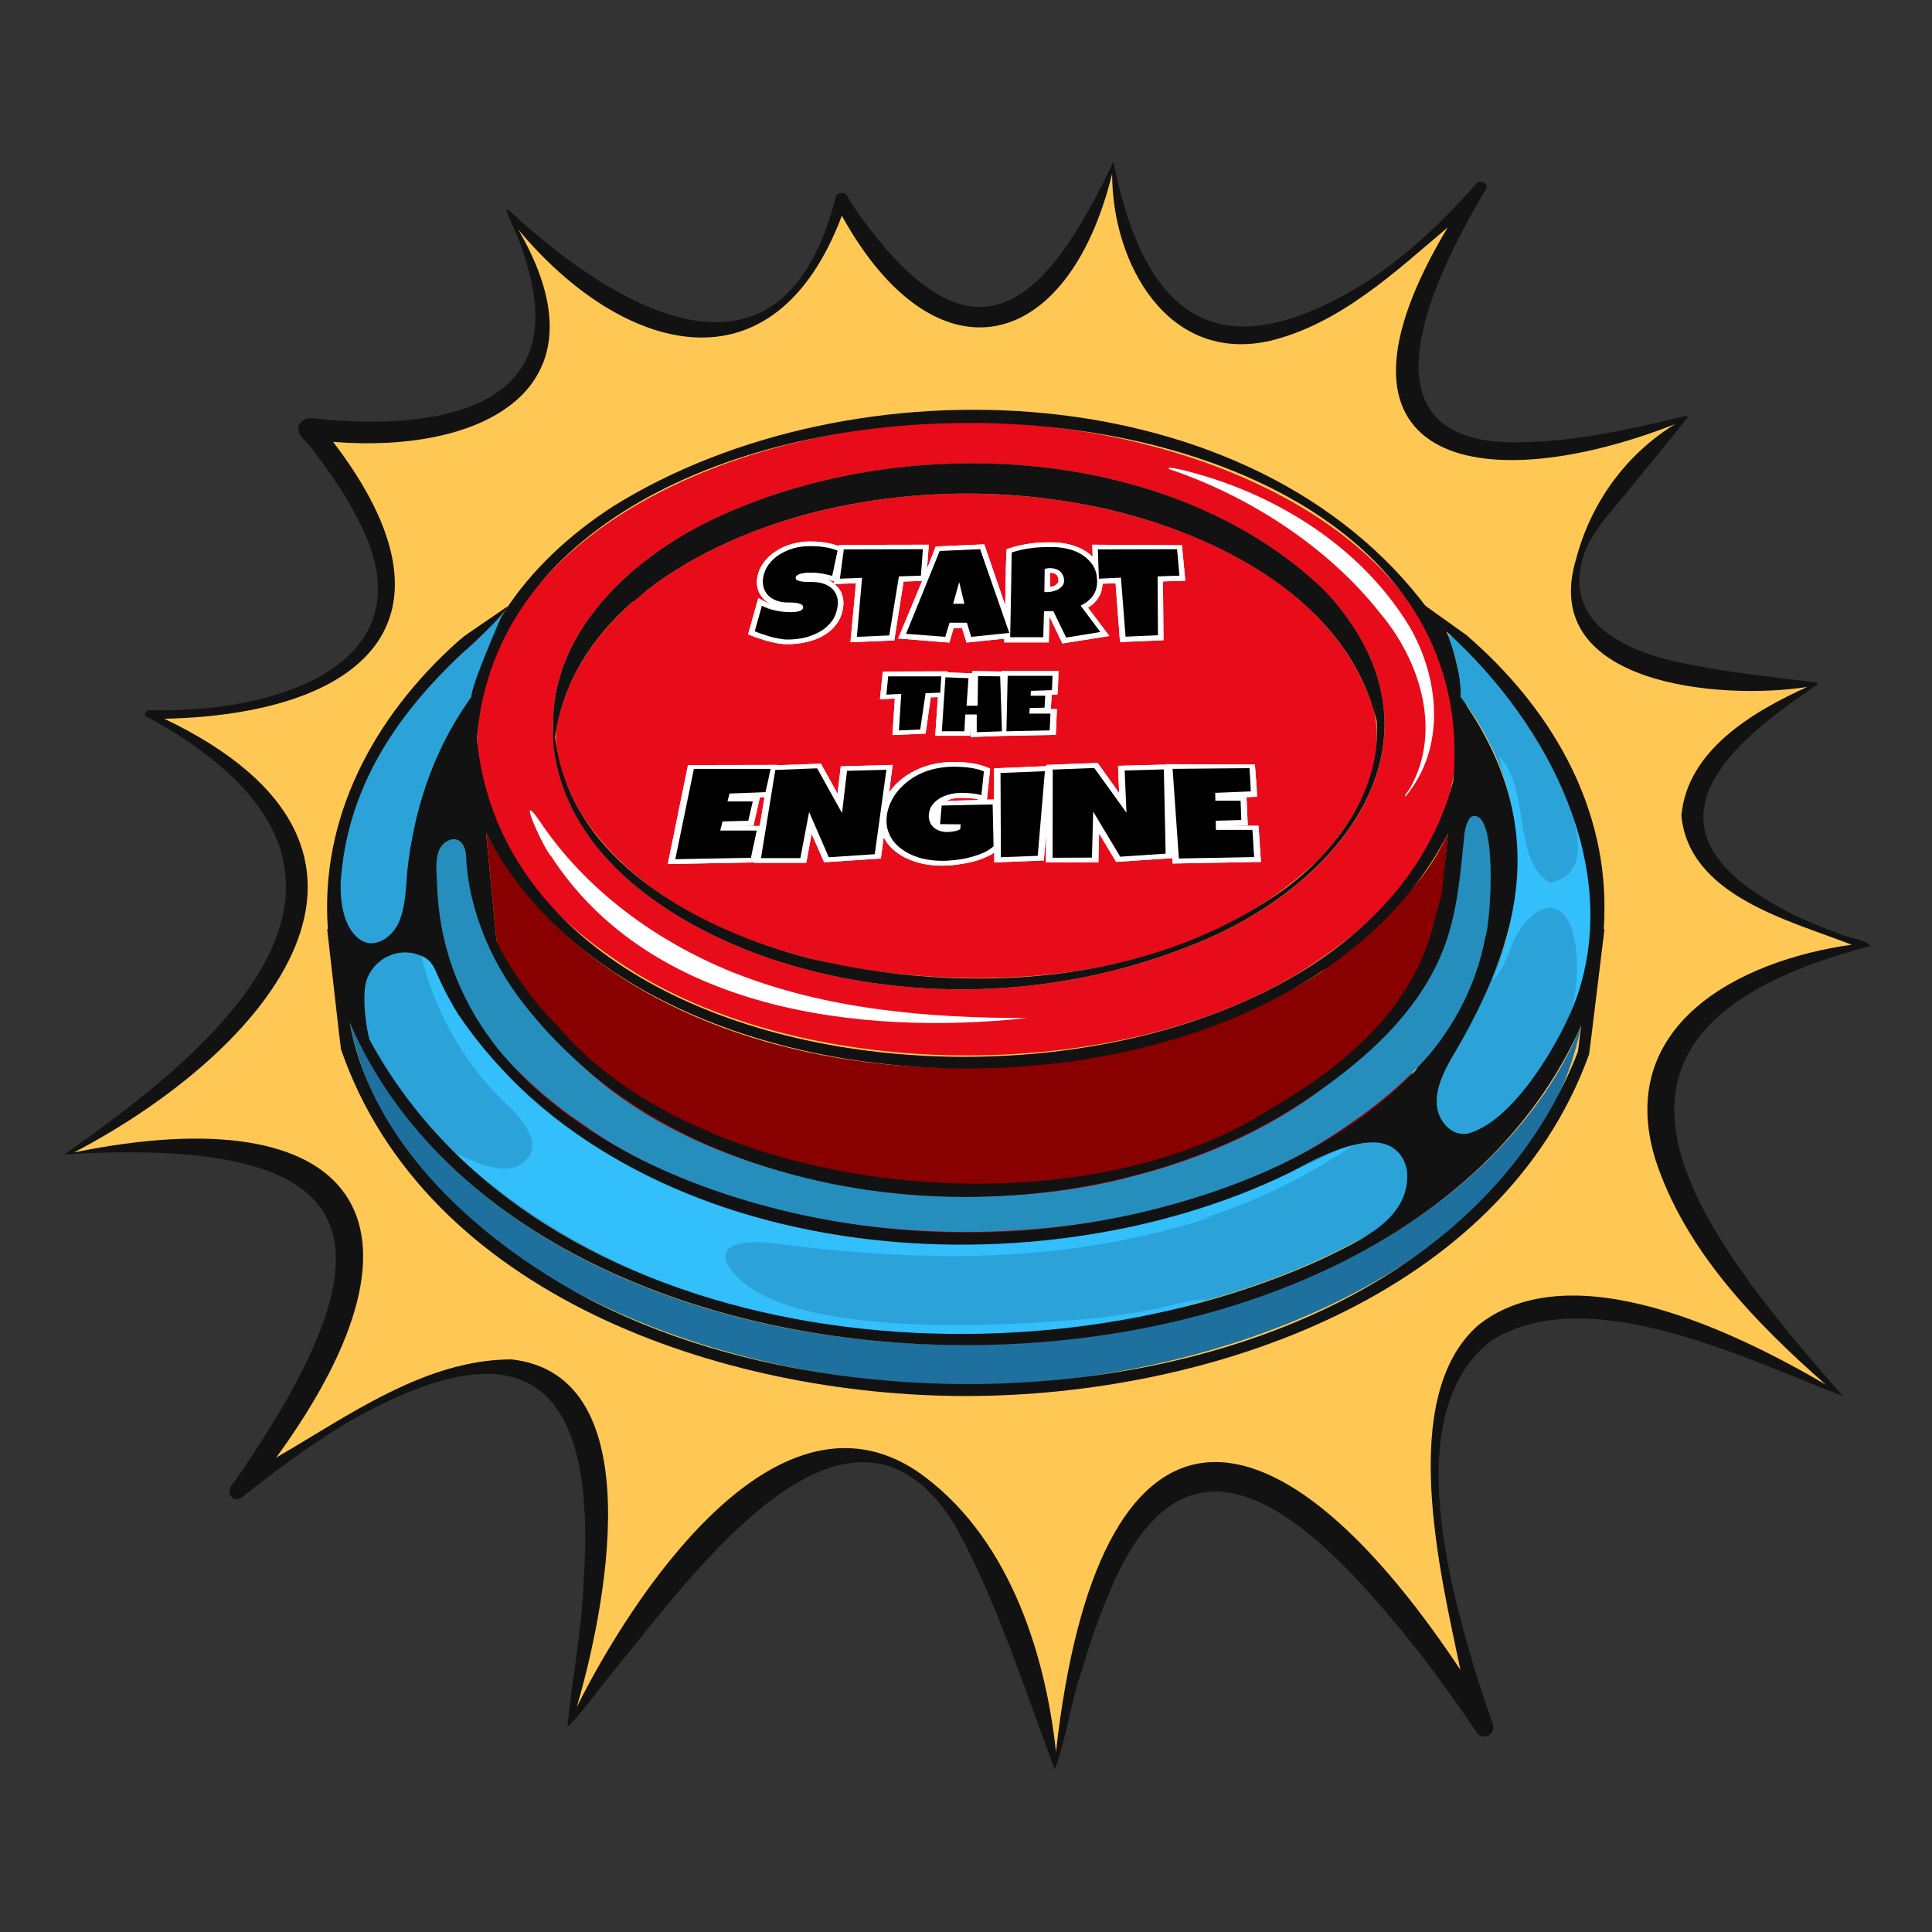 <?xml version="1.0" encoding="utf-8"?>
<!-- Generator: Adobe Illustrator 26.0.0, SVG Export Plug-In . SVG Version: 6.00 Build 0)  -->
<svg version="1.1" id="Layer_1" xmlns="http://www.w3.org/2000/svg" xmlns:xlink="http://www.w3.org/1999/xlink" x="0px" y="0px"
	 viewBox="0 0 1080 1080" style="enable-background:new 0 0 1080 1080;" xml:space="preserve">
<rect x="0" y="0" width="1080" height="1080" fill="#333333" stroke="none"/>
<style type="text/css">
	.st0{fill:#121212;}
	.st1{fill:#FFC855;}
	.st2{fill:#890000;}
	.st3{fill:#E80C1B;}
	.st4{fill:#FFFFFF;}
	.st5{fill:#2BA3D8;}
	.st6{fill:#268EBC;}
	.st7{fill:#1E719F;}
	.st8{fill:#32BFFC;}
</style>
<g id="XMLID_00000084528609991646987820000016758803742659463861_">
	<path class="st0" d="M1045.6,528.8c-180.9,47.1-102.9,152.3-15.4,251.6c-52.5-19.9-142.7-65.3-196.7-30.8
		c-49.7,38.5-24.5,132.2-9.1,183.7c3.1,10,6.4,19.9,9.9,29.9c2.5,6.6-6.1,10.8-9.3,4.4c-10.1-14.8-20.7-29.7-31.6-43.8
		c-50.7-63.5-127.3-149.5-174.4-30.7c-5.9,13.7-10.6,28.4-14.9,42.7c-5.8,17-8.2,37.1-14.5,53.3c-16.4-43.6-32.1-93.2-55-135.2
		C476,756,387.3,880.2,345.8,930.7c-10.6,12.6-18.9,25.1-28.6,34.8c2.4-26.1,8-53.8,9-80.5c7.4-107.2-28.1-148.4-129.5-91.2
		c-21.6,12.5-41.8,27.6-61.4,43.2c-5,3.8-9.5-2.9-5.6-7c0.5-0.6,1.3-1.8,1.8-2.4c93.7-135.4,75.9-192.4-95.5-182.3
		c75.1-52.7,188.7-142.2,77.1-225.1c-9.7-7.3-20.3-13.8-31.1-19.5c-1-0.3-1.2-1.6-0.5-2.6c1.2-1.5,2.8-1,4.4-1c5,0,10.8,0,15.7-0.3
		c63.4-2.3,138.7-31,98.3-106.8c-6.5-12.9-14.6-24.8-23.4-36.3c-2.9-5.9-15.3-12.3-7.1-18.7c2-1.2,4.2-1.4,6.3-1.1
		c45.1,5,124.5,3.8,123.6-58c-0.3-13.3-3.8-26.4-8.2-38.8c-0.4-3-10.3-22-7.2-20.1c0,0.1,0.1,0.1,0.1,0.1
		c62,57.7,153.6,109.9,183.2-7c0.5-2.7,5.3-3.1,6.4-0.5c2.2,3.8,4.7,7.5,7.2,11.1c63.8,88.5,103.4,50.6,141.6-30.3
		c16.9,85,56.9,118.1,137.5,69.7c17.7-10.9,33.6-24.4,48.2-39c5.9-6,11.7-12.2,17.2-18.5c0.9-1.1,2.9-1.3,4.4-0.4
		c1.4,0.9,1.8,2.3,1,3.5c-5.5,9-10.6,18.3-15.4,27.7c-25.8,50.5-45.1,116.8,36.6,113.8c24.1-0.5,48-4.9,71.4-10.2
		c6.4-1.4,12.8-3,19.2-4.5c0.5,0,1.1,0.3,0.8,0.8c-10.7,14.1-23.7,29.1-35.3,43.7c-10.1,12.2-22.4,24.6-24.6,41.2
		c-5.7,35.8,35.1,48.7,63.1,53.6c21.1,4.3,45.2,6.7,65.5,9.3c1.7,0.5,4.8-0.1,4,1.6c-7.3,4.8-14.3,9.8-21.3,15.1
		c-53.9,40.5-60.7,77.8,3.8,111.4c9.6,5,19.7,9.2,29.9,12.8C1032.4,524.3,1044.1,525.5,1045.6,528.8z"/>
	<path id="XMLID_00000018957455866754514360000015387464283966201228_" class="st1" d="M939.9,456c4.4,44.7,59.9,58.4,95.2,72.1
		c-63.3,8.8-132.7,45.3-109.7,120.2c16.7,50.9,55.8,91,95.2,125.7c-49.5-29-141.8-74.3-193.9-33.5c-46.2,39.9-21.3,140.1-10.3,193
		c-108.1-162.8-203-160.8-226.1,45.8c-6.2-57.4-27.6-122.5-78-157.1c-79.8-52.7-159.8,71.7-189.9,132.1
		c15.3-52.1,43.4-185.6-36.6-194.4c-48.3,0.2-91,31.5-131.4,54.9c96.7-132.9,44-202.6-113-170.6c108.1-56.6,204.3-168.7,50.5-242.4
		c109.3-2.5,171.9-53.3,94.3-154.8c82.3,6.7,155.9-28.7,103.5-118.7c57.9,69.4,142.6,93.8,180.9-7.7
		c52.3,94.6,126.3,77.6,151.1-23.5c-0.1,50,31,106.5,88.4,93.4c38.9-9.5,69.5-38.2,99.2-63.4c-79,131.7,17.1,153,127.1,110
		c-27.4,16.8-47,43.8-55.3,75.2c-21.6,71.1,81.7,79.2,129.2,71.7C980,397.7,943.1,419.4,939.9,456z"/>
</g>
<g>
	<g>
		<path id="XMLID_00000102531301833882430080000013769154593807807651_" class="st2" d="M738.5,543.4
			c-134,85.9-385.6,74.6-466.8-77.9l10.5,108.6c21.4,145.3,302.7,196,429.4,109.9c96.2-52.4,89-128.7,97.8-218
			C794.3,498.1,775,511.3,738.5,543.4z"/>
		<path id="XMLID_00000031197768483917662170000009322365389021058964_" class="st3" d="M767.8,396.3
			c-22.1-68.8-98.2-102.6-164.7-114.9c-54.4-9.5-111.4-6.8-164.3,9.6c-54.7,17.1-113.5,53.1-127,112.2c-4.1,17.4,4.2,35.9,12.9,51.3
			c31.8,50,92,74.9,148.8,85.9c89.7,15.4,195.7,5.8,264.1-60.5C758.2,458.4,775.5,426.7,767.8,396.3z"/>
		<path id="XMLID_00000152258454316597985040000018379715136350571149_" class="st3" d="M346.4,538.1c101.8,69.2,286.8,69.2,388.6,0
			c51-33.8,78.1-73.5,79.7-124.9c-5.3-120.8-157.1-178.1-274-177c-116.9-1.3-268.8,56.2-274,177
			C268.2,464.4,295.4,504.2,346.4,538.1z M309.2,406.5c-1.2-51,40.2-90.8,83.2-113.1c104.1-52.8,260.2-47.8,348.1,36.8
			c76,81.3,10.6,166.2-76.3,199c-74.3,29.3-159,31.8-234.5,6.4c-54-18.6-112.1-56.5-120-116.9c0,0.7-0.1,3.1-0.1,3.1
			C309.7,417.9,309,410,309.2,406.5h0.4H309.2z"/>
		<g id="XMLID_00000033367040836262654610000018434297653042561673_">
			<path id="XMLID_00000127008662236936752490000009793727040001616291_" class="st4" d="M574.1,569.1c-55.5,0-112.5-4.8-164.5-25.6
				c0.4,0.2-0.1,0-0.3-0.1c0.1,0,0.2,0.1,0.2,0.1c-43-17.5-82.2-46-108.1-84.9c-13.5-19.2,2.9,16.6,6.8,20.2
				C364.3,565,480.9,579.1,574.1,569.1z"/>
			<path id="XMLID_00000025417673053649093540000006723487787908176055_" class="st4" d="M409.6,543.4L409.6,543.4
				C409.5,543.4,409.5,543.4,409.6,543.4C409.5,543.4,409.6,543.4,409.6,543.4z"/>
		</g>
		<path id="XMLID_00000019667106018255783840000014659703979326392452_" class="st4" d="M787.8,350.1c-27.6-45.5-77-75.6-128.2-87.7
			c-1.5-0.2-7.1-1.8-6.2-0.2c45.2,15.1,89.2,43.9,117.9,80.3c22.3,26.3,34.9,65.5,17.3,97.4c-0.3,1.2-4.3,5.3-2.9,5.3
			C808.4,418.2,804.8,379.1,787.8,350.1z"/>
		<path class="st0" d="M798.8,341.3c-98.1-133.2-322.4-141.5-456-58.3c-49.2,31.8-85.5,79.8-82.5,137.1c-0.1,0-0.1,0.1-0.1,0.1
			c4,29.7,12.3,123.3,15.5,154.7c20.4,106.8,161,161,264.9,158.6c104.4,0,234.9-44.6,263.9-153.4c3.1-26.9,11.9-126.9,15.7-152l0,0
			C823.7,396.5,816.7,369.2,798.8,341.3z M798.2,578.8c-55.9,207.7-482.4,184.7-516-4.7c0-0.3-10.5-108.3-10.5-108.6
			C361,641.1,719.6,641.2,809.4,466L798.2,578.8z M812.4,436.5c-55.6,211.7-523.2,207-545.8-23.3
			C284.2,169.5,835.5,178.3,812.4,436.5z"/>
		<path class="st0" d="M740.5,330.1c-87.9-84.6-244-89.6-348.1-36.8c-43,22.3-84.4,62.2-83.2,113.1c0,0.1,0,1.3-0.1,3.6
			c0,3.5,0.5,8.4,0.4,11.8c0-0.1,0.1-2.3,0.1-3.1c7.9,60.4,66,98.2,120,116.9c75.5,25.4,160.2,22.9,234.5-6.4
			C751,496.3,816.5,411.4,740.5,330.1z M769,396.3c0.1,0.3,0.1,0.6,0.2,1c-0.4-1.7-0.9-3.4-1.5-5.1
			C768.2,393.5,768.6,394.9,769,396.3z M716.8,497.9c-75.6,53.4-177.3,58.6-264.8,37.7c-61.7-16-133.9-54.5-141.7-123.6
			c4.3-30.6,20.5-55.4,42.7-75c3.1-2.2,5.9-4.7,8.8-7.2c27.2-21.1,61.4-35.3,93.1-43.4c52.6-13.2,108.6-13.9,161.6-2.3
			c64,14.4,136.5,50.8,153.1,119.1C772.2,441.8,746.8,476.2,716.8,497.9z"/>
	</g>
</g>
<g>
	<path id="XMLID_00000060022790889534549870000017607077776305563277_" class="st5" d="M890.5,507.2
		c-9.1,191.5-269.3,264.4-439.7,230.5c-187.7-25.3-384-216.2-169.3-396.1c-0.8,2.4-18.5,42.1-18,48.2
		c-97.3,139,42.4,268.4,179.6,295.1c104,23.5,226.6,8.8,314.6-51c84.7-53.4,122.1-161.9,58.7-244.3c0.5-6.5-2.6-36.6-15.4-40.2
		C863.1,384.5,890.5,454.7,890.5,507.2z"/>
	<path class="st6" d="M815.5,399.5c-0.1,0.2,12.9,63.5-11.6,116c-18.3,76.2-95.1,122.7-169.4,141.7
		c-112.8,31.1-286.1,1.5-344.2-106.4c-4.7-5.4-8.5-11.5-11.6-17.9c-8.8-18.3-12-38.8-13.7-58.9c-0.9-11.1-1.2-22.2-1.8-33.3
		c-0.6-12.1-1.2-24.3-1.7-36.4c-49.3,79.8-18.7,168.1,64.4,224.3c112.2,80.1,315.9,80.1,428.1,0C839,571.3,868.9,480.5,815.5,399.5z
		"/>
	<path id="XMLID_00000142877984921382832290000008709233063110513293_" class="st7" d="M835.6,644.5
		c-155.6,159.7-543.3,145.6-640.1-73C222.4,709,403.1,775.1,540,774c135.1,1.5,317.5-65.1,343.9-200.9
		C873,599.9,856.6,623.3,835.6,644.5z"/>
	<path id="XMLID_00000012459498397495770600000017358884177163229625_" class="st8" d="M776.2,625.5
		c-166.7,116.5-575.9,87.1-537.6-186c-20.6,61.2-2.4,133.6,44.6,177.8c8.4,7.9,22.8,23.8,7.9,33.5c-10.7,7-29.4-2.8-39-7.6
		c110.3,100.9,281.7,132.4,422.6,83.2c-9.1-0.2-21,3.9-30.8,5.7c-10.8,2-21.7,3.7-32.7,4.9c-45.5,4-180.9,13.5-204.8-30.9
		c-5.5-12.7,15.8-12.1,22.9-11.5C515.4,706,596,707,679.5,679.7c-2.9,0.6-5.8,1.3-8.8,1.9c38.4-11.9,74.6-31.2,105.9-56.4
		C776.5,625.3,776.3,625.4,776.2,625.5z"/>
	<path id="XMLID_00000088109777143390907700000002727454760430674071_" class="st8" d="M891.8,499.8c-3.4-21.7-3-52.3-18.7-67
		c3.3,18.2,21.7,55.2-6.8,60.6c-20.7-12.5-10.7-51-27.8-70.3c-0.9,3.9,11.4,38.6,3.8,22.9c5.5,32.2,6.7,70.3-8,101.8
		c6.2-5.1,8.6-14.4,11.7-21.5c3.7-8.8,16.8-25.8,27.4-15.8c11.5,10.9,9.6,48.2,2.1,61.3C892.6,555.2,893,523.4,891.8,499.8z"/>
	<path id="XMLID_00000077289677939122072740000007996429852397750942_" class="st4" d="M518.7,507.9
		C518.6,507.9,518.6,507.9,518.7,507.9L518.7,507.9z"/>
	<g>
		<path class="st0" d="M896.9,507.1c0.1-59.2-30.7-111.8-76.6-151.6v-0.1c-0.6-0.4-24.2-17.3-24.8-17.7c-1,7.1,18.6,29.7,17.6,36.8
			c4.1,42.6,1.1,86.9-8,128.7c-5.6,15.2-6.8,66.2-94.3,116.3c-109.5,71.7-320.2,49.4-399.8-46.8c-1-0.5-42.8-42.5-42.8-82.7
			c0-14.1-2.5-27.2-3.8-41.2c-0.8-9.3-1.3-24.2-1-33.5c0.3-9.2,4.5-23.1,4.7-32.3c0-0.1-6.7,9.7-6.7,9.6
			c-19.6,28.2-30,60.5-33.7,94.1c-0.8,9.4-0.9,19.2-4.4,28.1c-3.5,8.9-14.5,17.2-23.5,9.3c-7.5-6.6-9.6-18.8-9.4-30.4
			c3.2-50,28-91.7,69.8-130.2c0.1,0.4,23.3-21.4,23.6-24.6c0,0-15.2,10.5-22,15.1c-2.2,1.5-4.3,3.2-6.3,5
			c-46.9,42.1-76.8,98.5-72.2,160.4l-0.4,0.1c0.1,0.3,7.5,66.7,7.7,67C237.9,723.8,403.5,780.3,540,780.4
			c135.7-0.1,299.4-55.8,348.3-191c0.2-0.3,8.5-69.6,8.6-69.9l-0.4-0.1C896.8,515.4,896.9,511.2,896.9,507.1z M249.2,470.6
			c7.6-4.6,11.6,2.4,11.4,9.4c1.8,31.2,15.7,61.7,35.7,85.6c24.3,30,55.8,53.5,90.5,70.2c35.6,17.1,74.3,27.3,113.5,31.3
			c39.7,4.1,80.1,1.9,119.1-6.6c37.8-8.2,74.6-22.4,107.1-43.4c32.3-20.8,65.2-48.7,79.8-85.1c8.6-21.3,10-43.8,12.4-66.4
			c0.3-2.4,1.5-7.4,3.8-9.1c15.2-5.7,10.8,59,7.9,67.1c-22,117.7-185.4,166.6-290.3,165.5c-123.3,0.3-291.9-59.5-295.8-195.1
			C244.1,486.7,242.2,475.5,249.2,470.6z M205.4,546.6c4.6-11.2,17.4-17.1,28.7-12.8c6.7,2.1,8.2,6.1,10.8,12
			c3.2,7.3,7,14.3,11.1,21c94.9,140.7,319,159.5,464,89.2c-1.1,1.2,33.7-21,52.5-16.9c8.1,1.7,13.3,8.3,14.1,16.4
			c1.6,26.2-26.9,38.2-46.6,47.9c-172.5,79.6-439.3,51.1-533.3-122C205.3,578.3,201.5,555.4,205.4,546.6z M882.1,587.8
			c-77.4,199.8-395,229.7-564.8,131.9c-63.5-36.8-111.3-89.2-121.8-148.1c103.9,240,582.7,240.4,688.4,1.6L882.1,587.8z
			 M881.8,556.4c-8.3,24.2-35.6,70.8-61.4,77.3c-9.3,1.6-16.5-7.3-17.2-15.9c-0.8-9,3.6-18,7.8-25.6c41.4-69,55.3-132.7,5.4-202.6
			c0.5-6.5-1.7-21.8-7.9-36.7C868,406.9,905.6,486,881.8,556.4z"/>
	</g>
</g>
<g>
	<g>
		<path class="st4" d="M610.6,304.5l0.2,6.8c-1.2-1.2-2.5-2.3-4-3.2c-2.6-1.6-5.6-2.9-8.8-3.7c-3.2-0.8-6.5-1.2-9.8-1.2
			c-2,0-4,0-6,0.1c-2,0.1-4,0.2-5.9,0.5c-1.9,0.2-3.9,0.6-5.8,1c-1.9,0.4-3.9,0.9-5.9,1.6l-1.9,0.6l-0.1,1.7c-0.1,2.7-0.2,5.4-0.3,8
			l-0.1,7.9c-0.1,4.5-0.2,9.1-0.3,13.7l-11.7-34l-27.1,1.2l-4.9,12.5l1-13.5l-50.2,0.1l-0.1,0.7c-1.1-0.4-2.2-0.8-3.4-1.1
			c-1.4-0.4-2.8-0.6-4.3-0.9c-1.5-0.2-2.9-0.4-4.4-0.5c-1.5-0.1-2.9-0.1-4.3-0.1c-3.3,0-6.6,0.5-9.8,1.4c-3.2,0.9-6.2,2.2-8.9,4
			c-2.7,1.7-5.1,3.9-6.9,6.4c-1.9,2.5-3.1,5.4-3.6,8.5c-0.4,2.3-0.2,4.5,0.4,6.5c0.6,2,1.7,3.8,3.1,5.3c1.3,1.3,2.9,2.4,4.8,3.2
			c-1.3-0.4-2.6-1-3.8-1.6l-3.9-2.1l-5.7,20.3l2,0.8c1.2,0.5,2.6,1,4.2,1.5c1.6,0.5,3.2,1.1,5,1.5c1.8,0.5,3.5,0.9,5.2,1.2
			c1.9,0.3,3.6,0.5,5.3,0.5c4,0,7.8-0.4,11.4-1.3c3.7-0.9,7-2.2,9.8-4c2.9-1.8,5.3-4.1,7.1-6.8c1.8-2.7,2.9-5.9,3.2-9.4
			c0.2-2.1,0-4.1-0.6-6c-0.6-1.9-1.6-3.5-3-4.9c-0.4-0.4-0.9-0.8-1.4-1.2l12.1-0.5l-3.1,33l24.5-1l5.2-32.9l10.4-0.4l-13.4,32.2
			l28.6,2.3l2.4-8.1l4.7,0l2.5,8.1l21.1-2.2l0,2.1l24.9,0l0.3-14.5h0l7.3,15.1l26.2-4.2l-11.9-15.8c1-0.6,1.8-1.3,2.6-1.9
			c1.4-1.2,2.6-2.6,3.4-4c0.9-1.5,1.5-3,1.8-4.8c0.2-0.8,0.3-1.7,0.3-2.7l7.3-0.3l2.5,32.9l24.3-1l-0.3-32.9l12.5-0.4l-1.9-19.8
			L610.6,304.5z M466.1,326c-1-0.7-2.1-1.3-3.4-1.9c-0.1-0.1-0.3-0.1-0.4-0.2c0.5,0.1,1,0.3,1.5,0.4l2.4,0.7L466.1,326z
			 M591.3,325.9c-0.4,0.5-0.8,0.9-1.4,1.3c-0.7,0.4-1.5,0.7-2.4,0.8c-0.2,0-0.4,0.1-0.6,0.1l0.1-7.9h0.2c0.8,0,1.5,0.1,2,0.3
			c0.5,0.2,0.9,0.4,1.3,0.7c0.4,0.3,0.6,0.7,0.8,1.2c0.2,0.5,0.4,1.2,0.4,1.9C591.7,325,591.6,325.5,591.3,325.9z"/>
		<path class="st4" d="M591.1,388.2l0.2-2.3c0.1-1.4,0.2-2.7,0.2-4.1c0-1.3,0.1-2.6,0.1-4l0.1-2.8l-31.7,0l0,0.4l-16.5-0.3l0,1.3
			l-13.8-0.5l0-0.6l-36.2,0.1l-1.6,15.5l8.3-0.4l-1.3,20.4l18.5-0.8l2.9-20.3l4-0.1l-1.5,21.6l19.5,0l0.3-5.3l0,6l16.5-0.6l0,0
			l31.1-0.6l0.1-2.4c0-1.5,0.1-3.1,0.2-4.6c0.1-1.6,0.1-3.1,0.2-4.7l0.1-2.7l-3.4,0l0.5-8L591.1,388.2z"/>
		<path class="st4" d="M651.8,427.2l0,0.2l-26.8,0.7l0.6,15.2l-12-16.8l-28.7,1.1l0,0.7l-29.2,1.2l0,17.4c-1.6,0-3.5,0.1-4,0.1
			l1.8-17.3l-1.9-0.8c-1.4-0.6-2.9-1.1-4.6-1.5c-1.6-0.4-3.2-0.7-4.9-0.9c-1.6-0.2-3.2-0.4-4.9-0.4c-1.6-0.1-3.1-0.1-4.5-0.1
			c-3.9,0-7.6,0.4-11.1,1.2c-3.5,0.8-6.7,1.9-9.7,3.4c-3,1.4-5.7,3.2-8.1,5.1c-2.4,2-4.5,4.1-6.2,6.5c-0.2,0.3-0.4,0.6-0.6,0.9
			l2-15.5l-29,0.8l-1.8,15.3l-9.3-16.8l-24.5,0.9l0.1-0.2l-49.9,0.1L373.3,483l48.1-0.9l0,0.2l29.3,0l3-16.2l7,15.9l31.7-2.1l1.6-12
			c0,0,0,0,0,0.1c1.6,3.2,3.9,6,7,8.3c3.1,2.4,6.9,4.2,11.2,5.6c4.4,1.3,9.2,2,14.5,2c2.6,0,5.5-0.2,8.4-0.6
			c2.9-0.4,5.8-0.9,8.6-1.6c2.8-0.7,5.5-1.7,8-2.8c1.5-0.7,2.9-1.5,4.1-2.3l0,5.5l27.7-1.1l1.3-14.8l-0.1,15.9l29.3,0l0.4-16.2
			l9.5,15.9l31.4-2.1l0.2,3l49.4-0.9l-0.2-2.4c-0.2-2.5-0.4-5.1-0.5-7.5c-0.2-2.5-0.3-5-0.5-7.6l-0.2-2.7l-18,0l12-0.3l-0.7-15.7
			l5.9-0.2l-0.1-2.3c-0.1-2.2-0.2-4.4-0.4-6.5c-0.2-2.1-0.3-4.3-0.5-6.4l-0.2-2.8L651.8,427.2z M409.1,461.8l12.1-0.3l3.6-15.8
			l2.6-0.1l-2.7,16.1L409.1,461.8z M540.6,447.4c-3.9,0.1-7.8,0.2-11.8,0.3c0.9-0.4,1.8-0.7,2.8-1c1.8-0.5,3.8-0.7,5.9-0.7
			c1.6,0,3.3,0.1,5.1,0.2c1.6,0.1,3.2,0.4,4.7,0.8l0.8,0.2C545.5,447.3,543,447.3,540.6,447.4z"/>
	</g>
	<g>
		<path class="st4" d="M610.6,304.5l0.2,6.8c-1.2-1.2-2.5-2.3-4-3.2c-2.6-1.6-5.6-2.9-8.8-3.7c-3.2-0.8-6.5-1.2-9.8-1.2
			c-2,0-4,0-6,0.1c-2,0.1-4,0.2-5.9,0.5c-1.9,0.2-3.9,0.6-5.8,1c-1.9,0.4-3.9,0.9-5.9,1.6l-1.9,0.6l-0.1,1.7c-0.1,2.7-0.2,5.4-0.3,8
			l-0.1,7.9c-0.1,4.5-0.2,9.1-0.3,13.7l-11.7-34l-27.1,1.2l-4.9,12.5l1-13.5l-50.2,0.1l-0.1,0.7c-1.1-0.4-2.2-0.8-3.4-1.1
			c-1.4-0.4-2.8-0.6-4.3-0.9c-1.5-0.2-2.9-0.4-4.4-0.5c-1.5-0.1-2.9-0.1-4.3-0.1c-3.3,0-6.6,0.5-9.8,1.4c-3.2,0.9-6.2,2.2-8.9,4
			c-2.7,1.7-5.1,3.9-6.9,6.4c-1.9,2.5-3.1,5.4-3.6,8.5c-0.4,2.3-0.2,4.5,0.4,6.5c0.6,2,1.7,3.8,3.1,5.3c1.3,1.3,2.9,2.4,4.8,3.2
			c-1.3-0.4-2.6-1-3.8-1.6l-3.9-2.1l-5.7,20.3l2,0.8c1.2,0.5,2.6,1,4.2,1.5c1.6,0.5,3.2,1.1,5,1.5c1.8,0.5,3.5,0.9,5.2,1.2
			c1.9,0.3,3.6,0.5,5.3,0.5c4,0,7.8-0.4,11.4-1.3c3.7-0.9,7-2.2,9.8-4c2.9-1.8,5.3-4.1,7.1-6.8c1.8-2.7,2.9-5.9,3.2-9.4
			c0.2-2.1,0-4.1-0.6-6c-0.6-1.9-1.6-3.5-3-4.9c-0.4-0.4-0.9-0.8-1.4-1.2l12.1-0.5l-3.1,33l24.5-1l5.2-32.9l10.4-0.4l-13.4,32.2
			l28.6,2.3l2.4-8.1l4.7,0l2.5,8.1l21.1-2.2l0,2.1l24.9,0l0.3-14.5h0l7.3,15.1l26.2-4.2l-11.9-15.8c1-0.6,1.8-1.3,2.6-1.9
			c1.4-1.2,2.6-2.6,3.4-4c0.9-1.5,1.5-3,1.8-4.8c0.2-0.8,0.3-1.7,0.3-2.7l7.3-0.3l2.5,32.9l24.3-1l-0.3-32.9l12.5-0.4l-1.9-19.8
			L610.6,304.5z M466.1,326c-1-0.7-2.1-1.3-3.4-1.9c-0.1-0.1-0.3-0.1-0.4-0.2c0.5,0.1,1,0.3,1.5,0.4l2.4,0.7L466.1,326z
			 M591.3,325.9c-0.4,0.5-0.8,0.9-1.4,1.3c-0.7,0.4-1.5,0.7-2.4,0.8c-0.2,0-0.4,0.1-0.6,0.1l0.1-7.9h0.2c0.8,0,1.5,0.1,2,0.3
			c0.5,0.2,0.9,0.4,1.3,0.7c0.4,0.3,0.6,0.7,0.8,1.2c0.2,0.5,0.4,1.2,0.4,1.9C591.7,325,591.6,325.5,591.3,325.9z"/>
		<path class="st4" d="M591.1,388.2l0.2-2.3c0.1-1.4,0.2-2.7,0.2-4.1c0-1.3,0.1-2.6,0.1-4l0.1-2.8l-31.7,0l0,0.4l-16.5-0.3l0,1.3
			l-13.8-0.5l0-0.6l-36.2,0.1l-1.6,15.5l8.3-0.4l-1.3,20.4l18.5-0.8l2.9-20.3l4-0.1l-1.5,21.6l19.5,0l0.3-5.3l0,6l16.5-0.6l0,0
			l31.1-0.6l0.1-2.4c0-1.5,0.1-3.1,0.2-4.6c0.1-1.6,0.1-3.1,0.2-4.7l0.1-2.7l-3.4,0l0.5-8L591.1,388.2z"/>
		<path class="st4" d="M651.8,427.2l0,0.2l-26.8,0.7l0.6,15.2l-12-16.8l-28.7,1.1l0,0.7l-29.2,1.2l0,17.4c-1.6,0-3.5,0.1-4,0.1
			l1.8-17.3l-1.9-0.8c-1.4-0.6-2.9-1.1-4.6-1.5c-1.6-0.4-3.2-0.7-4.9-0.9c-1.6-0.2-3.2-0.4-4.9-0.4c-1.6-0.1-3.1-0.1-4.5-0.1
			c-3.9,0-7.6,0.4-11.1,1.2c-3.5,0.8-6.7,1.9-9.7,3.4c-3,1.4-5.7,3.2-8.1,5.1c-2.4,2-4.5,4.1-6.2,6.5c-0.2,0.3-0.4,0.6-0.6,0.9
			l2-15.5l-29,0.8l-1.8,15.3l-9.3-16.8l-24.5,0.9l0.1-0.2l-49.9,0.1L373.3,483l48.1-0.9l0,0.2l29.3,0l3-16.2l7,15.9l31.7-2.1l1.6-12
			c0,0,0,0,0,0.1c1.6,3.2,3.9,6,7,8.3c3.1,2.4,6.9,4.2,11.2,5.6c4.4,1.3,9.2,2,14.5,2c2.6,0,5.5-0.2,8.4-0.6
			c2.9-0.4,5.8-0.9,8.6-1.6c2.8-0.7,5.5-1.7,8-2.8c1.5-0.7,2.9-1.5,4.1-2.3l0,5.5l27.7-1.1l1.3-14.8l-0.1,15.9l29.3,0l0.4-16.2
			l9.5,15.9l31.4-2.1l0.2,3l49.4-0.9l-0.2-2.4c-0.2-2.5-0.4-5.1-0.5-7.5c-0.2-2.5-0.3-5-0.5-7.6l-0.2-2.7l-18,0l12-0.3l-0.7-15.7
			l5.9-0.2l-0.1-2.3c-0.1-2.2-0.2-4.4-0.4-6.5c-0.2-2.1-0.3-4.3-0.5-6.4l-0.2-2.8L651.8,427.2z M409.1,461.8l12.1-0.3l3.6-15.8
			l2.6-0.1l-2.7,16.1L409.1,461.8z M540.6,447.4c-3.9,0.1-7.8,0.2-11.8,0.3c0.9-0.4,1.8-0.7,2.8-1c1.8-0.5,3.8-0.7,5.9-0.7
			c1.6,0,3.3,0.1,5.1,0.2c1.6,0.1,3.2,0.4,4.7,0.8l0.8,0.2C545.5,447.3,543,447.3,540.6,447.4z"/>
	</g>
	<g>
		<path d="M459.2,352.6c2.5-1.6,4.6-3.6,6.2-5.9c1.6-2.4,2.5-5.2,2.9-8.3c0.2-1.9,0-3.6-0.5-5.1c-0.5-1.5-1.3-2.9-2.4-4
			c-1.1-1.1-2.5-2-4.2-2.7c-1.7-0.7-3.6-1.1-5.8-1.2c-0.4,0-1-0.1-1.7-0.1c-0.7,0-1.4,0-2.2,0c-0.8,0-1.6-0.1-2.4-0.1
			c-0.8-0.1-1.5-0.2-2.2-0.4c-0.7-0.2-1.2-0.4-1.6-0.7c-0.4-0.3-0.6-0.7-0.5-1.2c0-0.4,0.2-0.8,0.6-1.1c0.3-0.3,0.8-0.6,1.3-0.8
			c0.5-0.2,1.1-0.4,1.8-0.5c0.6-0.1,1.3-0.2,1.9-0.3c0.6-0.1,1.2-0.1,1.8-0.1c0.6,0,1,0,1.4,0c2,0,3.9,0.2,5.9,0.5
			c2,0.4,3.9,0.8,5.7,1.3l3-14.1c-1.1-0.5-2.4-0.9-3.6-1.2c-1.3-0.3-2.6-0.6-4-0.8c-1.4-0.2-2.8-0.4-4.1-0.4
			c-1.4-0.1-2.8-0.1-4.1-0.1c-3,0-5.9,0.4-8.8,1.2c-2.9,0.8-5.5,2-7.9,3.5c-2.4,1.5-4.4,3.4-6,5.5c-1.6,2.2-2.6,4.6-3.1,7.4
			c-0.3,2-0.2,3.8,0.3,5.6c0.5,1.7,1.4,3.2,2.6,4.4c1.2,1.2,2.8,2.2,4.7,2.9c1.9,0.7,4,1,6.4,1c0.3,0,0.8,0,1.3,0
			c0.6,0,1.2,0,1.8,0.1c0.6,0,1.3,0.1,1.9,0.2c0.7,0.1,1.2,0.3,1.8,0.5c0.5,0.2,0.9,0.5,1.2,0.8c0.3,0.3,0.4,0.7,0.4,1.1
			c-0.1,0.6-0.4,1.1-0.9,1.5c-0.5,0.3-1.1,0.6-1.9,0.8c-0.7,0.2-1.5,0.3-2.2,0.3c-0.8,0-1.4,0.1-2,0.1c-2.8,0-5.6-0.3-8.5-0.9
			c-2.8-0.6-5.3-1.5-7.6-2.7l-4,14.3c1.2,0.5,2.5,1,4,1.5c1.5,0.5,3.1,1,4.7,1.5c1.7,0.5,3.3,0.8,4.9,1.1c1.6,0.3,3.2,0.5,4.6,0.5
			c3.6,0,7.1-0.4,10.4-1.2C453.8,355.3,456.7,354.1,459.2,352.6z"/>
		<polygon points="479,356 497.1,355.2 502.5,322.2 514.8,321.8 515.9,307 471.7,307.1 469.5,323.5 481.9,323 		"/>
		<path d="M528.4,356l2.4-7.9l9.7,0l2.4,7.9l21.3-2.2L547.9,307l-22.6,1l-18.8,46.3L528.4,356z M536.2,325.4l2.9,12.1l-6.3,0
			L536.2,325.4z"/>
		<path d="M583.6,341.7l5.2-0.1l7.2,14.8l19.1-3.1l-11-14.7c1.8-1,3.3-1.9,4.5-3c1.2-1,2.2-2.2,2.9-3.4c0.7-1.2,1.2-2.6,1.5-4
			c0.3-1.5,0.4-3.1,0.2-4.9c-0.2-2.9-1-5.4-2.5-7.6c-1.5-2.2-3.4-4-5.7-5.5c-2.3-1.5-4.9-2.6-7.8-3.3c-2.9-0.7-5.9-1.1-9-1.1
			c-2,0-4,0-5.9,0.1c-1.9,0.1-3.8,0.2-5.6,0.5c-1.8,0.2-3.7,0.5-5.5,0.9c-1.8,0.4-3.7,0.9-5.6,1.5c-0.1,2.7-0.2,5.3-0.2,7.9
			c0,2.6-0.1,5.3-0.1,7.9c-0.1,5.3-0.2,10.5-0.3,15.8c-0.1,5.2-0.2,10.5-0.3,15.8l18.5,0L583.6,341.7z M584,318
			c0.5-0.1,1-0.2,1.5-0.3c0.5-0.1,1.1-0.1,1.6-0.1c1.2,0,2.3,0.2,3.2,0.5c0.9,0.3,1.7,0.8,2.4,1.4c0.6,0.6,1.1,1.3,1.5,2.1
			c0.4,0.8,0.6,1.7,0.6,2.7c0.1,1.2-0.2,2.2-0.8,3c-0.6,0.8-1.4,1.5-2.3,2.1c-1,0.5-2.1,0.9-3.3,1.2c-1.2,0.3-2.4,0.4-3.6,0.4l-1,0
			L584,318z"/>
		<polygon points="629.2,355.9 647.3,355.1 647.1,322.2 659.3,321.8 658,307 613.7,307.1 614.3,323.5 626.6,322.9 		"/>
		<polygon points="514.4,407.8 517.4,387.5 525.6,387.2 526.2,378.1 496.5,378.1 495.5,388.3 503.8,387.9 502.5,408.3 		"/>
		<polygon points="528.5,378.6 526.5,408.8 539.1,408.8 539.6,399.4 546,399.4 546,409.3 560.1,408.8 559.1,378.1 546.7,377.9 
			546.5,394.5 540.3,394.5 541.4,379.1 		"/>
		<path d="M588,385.8c0.1-1.3,0.2-2.7,0.2-4c0-1.3,0.1-2.6,0.2-4l-25.1,0l-0.7,31l24.2-0.5c0-1.6,0.1-3.1,0.2-4.7
			c0.1-1.6,0.1-3.1,0.2-4.7l-4.9,0l-6.9,0l0.2-3.1l8.3-0.2l0.4-6.7l-8.2,0l0.2-2.7L588,385.8z"/>
		<path d="M377.5,480.3l42.3-0.8c0.5-2.5,1-5.1,1.6-7.6c0.5-2.5,1.1-5.1,1.6-7.6l-8.5,0l-11.9,0l1.3-5.1l14.4-0.4l2.5-10.8l-14.1,0
			l1.1-4.4l20.1-0.8c0.5-2.2,1-4.3,1.5-6.5c0.4-2.1,0.9-4.3,1.4-6.5l-42.9,0L377.5,480.3z"/>
		<polygon points="470.7,454.5 456.8,429.5 433.4,430.4 425.4,479.7 447.4,479.7 452.3,453.9 463.3,479.2 489,477.5 495.5,430.3 
			473.5,430.9 		"/>
		<path d="M540.6,450c-4.7,0.1-9.4,0.2-14.2,0.3l-0.9,10.4l11.5,0.1l-0.2,2.7c-0.9,0.6-2.1,1-3.4,1.2c-1.3,0.2-2.6,0.4-3.8,0.4
			c-1.8,0-3.4-0.3-4.7-0.8c-1.3-0.5-2.5-1.2-3.3-2.1c-0.9-0.9-1.5-1.9-1.9-3c-0.4-1.1-0.6-2.3-0.5-3.5c0.1-1.9,0.6-3.7,1.6-5.2
			c1-1.5,2.3-2.8,4-3.9c1.7-1.1,3.6-1.9,5.8-2.5c2.2-0.6,4.6-0.9,7.1-0.9c1.8,0,3.6,0.1,5.5,0.3c1.9,0.2,3.7,0.5,5.4,1l1.4-13.3
			c-1.2-0.5-2.5-0.9-3.9-1.3c-1.4-0.3-2.9-0.6-4.4-0.8c-1.5-0.2-3-0.3-4.5-0.4c-1.5-0.1-2.9-0.1-4.3-0.1c-3.6,0-6.9,0.4-10.1,1.1
			c-3.2,0.7-6.1,1.7-8.8,3c-2.7,1.3-5.1,2.9-7.3,4.7c-2.2,1.8-4.1,3.8-5.7,5.9c-1.6,2.1-2.8,4.4-3.8,6.9c-0.9,2.4-1.5,4.9-1.6,7.4
			c-0.2,3.3,0.4,6.4,1.8,9.3c1.4,2.9,3.5,5.4,6.3,7.5c2.8,2.1,6.1,3.8,10,5c3.9,1.2,8.3,1.8,13,1.8c2.4,0,5-0.2,7.7-0.5
			c2.7-0.3,5.4-0.8,8-1.5c2.6-0.7,5-1.5,7.3-2.5c2.2-1,4.1-2.2,5.7-3.6l-0.5-23.4C550.1,449.8,545.3,449.9,540.6,450z"/>
		<polygon points="559.5,479.2 580.1,478.4 584.1,431.1 559.3,432.1 		"/>
		<polygon points="629.7,454.3 611.7,429.3 588.5,430.2 588.4,479.5 610.4,479.4 611.1,453.7 626.2,478.9 651.6,477.2 650.6,430.1 
			628.7,430.7 		"/>
		<path d="M655.5,429.8l3.5,50.1l42.1-0.8c-0.2-2.5-0.4-5-0.5-7.6c-0.1-2.5-0.3-5-0.5-7.6l-8.5,0l-11.9,0l-0.1-5.1l14.3-0.4
			l-0.4-10.8l-14.1,0l-0.1-4.4l19.9-0.8c-0.1-2.2-0.2-4.3-0.3-6.5c-0.2-2.1-0.3-4.3-0.4-6.5L655.5,429.8z"/>
	</g>
</g>
</svg>
